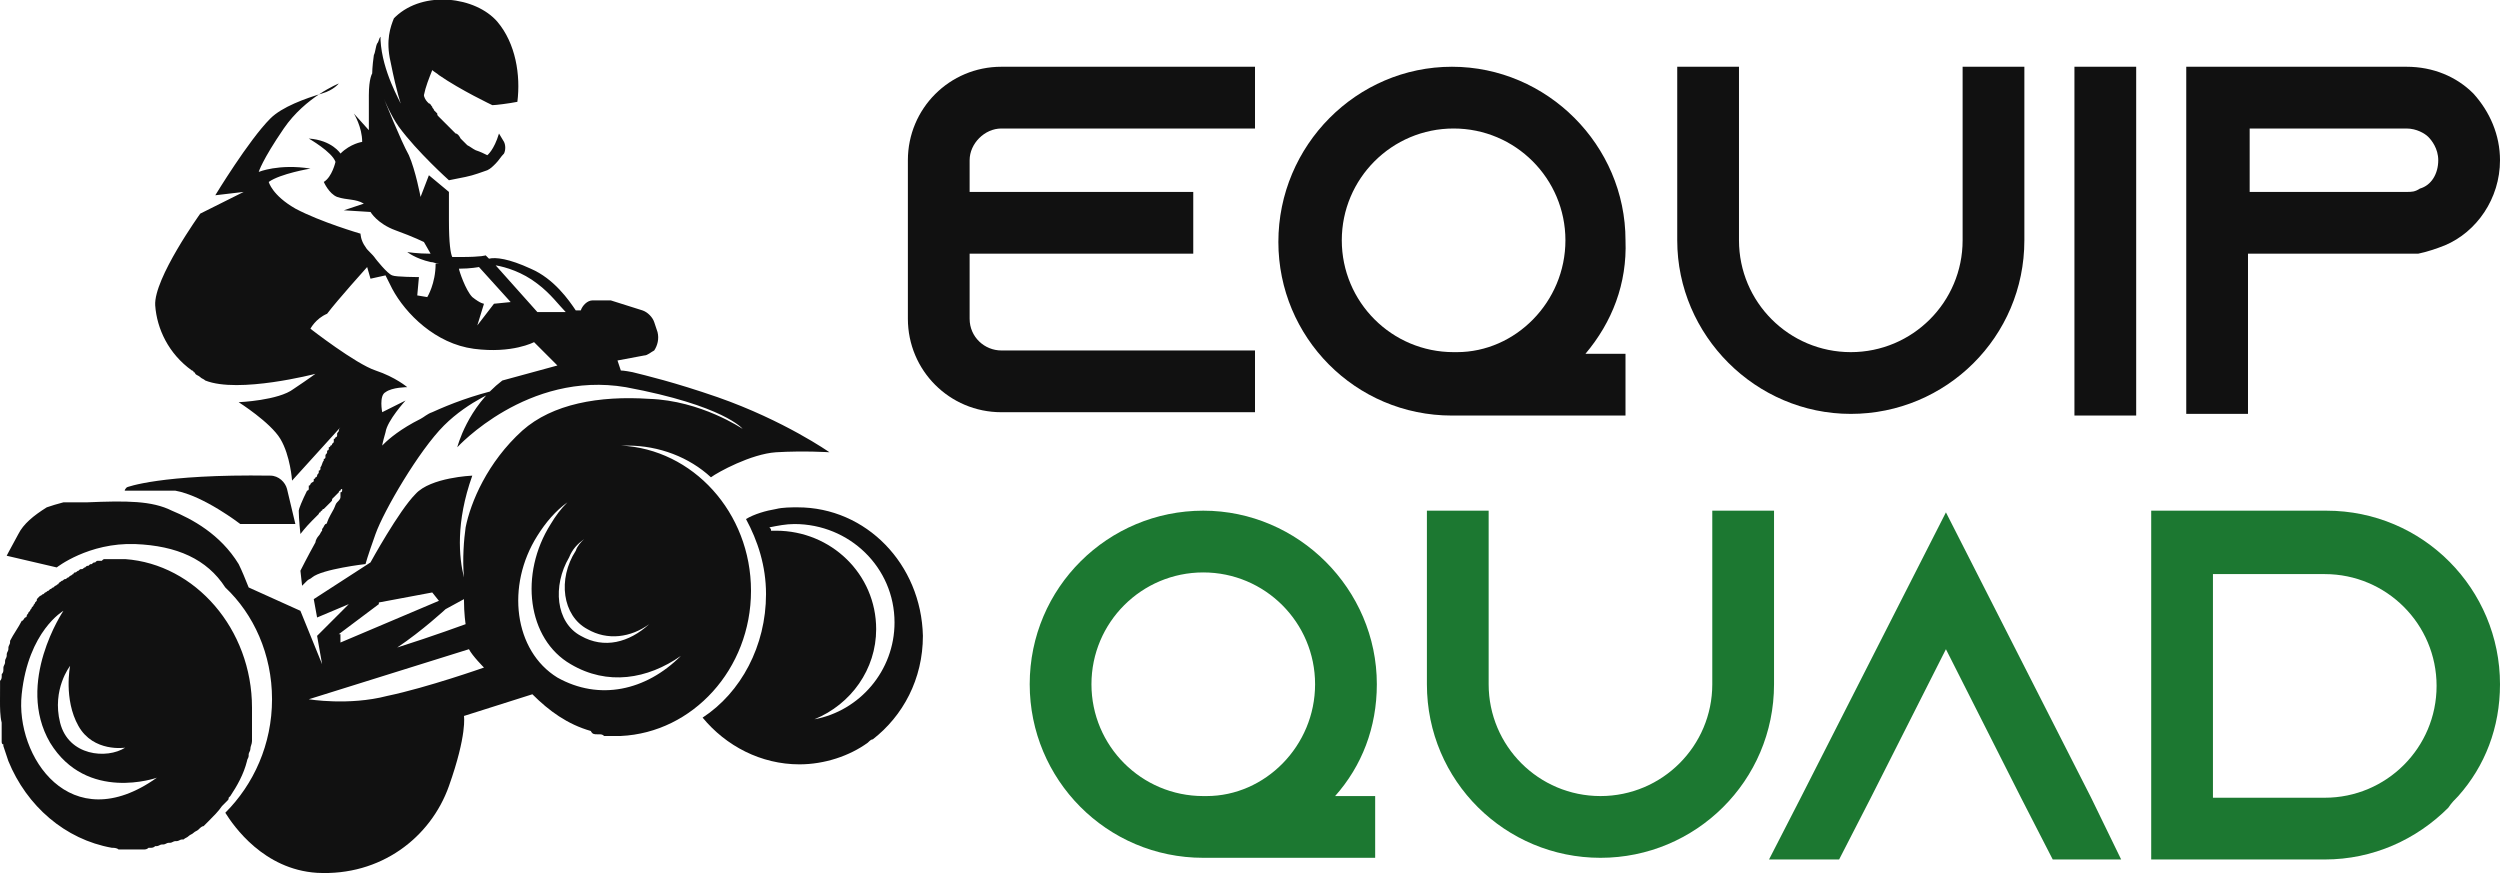 <?xml version="1.0" encoding="utf-8"?>
<!-- Generator: Adobe Illustrator 24.1.0, SVG Export Plug-In . SVG Version: 6.00 Build 0)  -->
<svg version="1.1" id="Layer_1" xmlns="http://www.w3.org/2000/svg" xmlns:xlink="http://www.w3.org/1999/xlink" x="0px" y="0px"
	 width="149.8px" height="52.4px" viewBox="0 0 149.8 52.4" style="enable-background:new 0 0 149.8 52.4;" xml:space="preserve">
<style type="text/css">
	.st0{fill:#111111;}
	.st1{fill:#1C7831;}
</style>
<g>
	<path class="st0" d="M58.1,9.6v1.9h13.4v3.7H58.1v3.9c0,1.1,0.9,1.9,1.9,1.9h15.2v3.7H60c-3.1,0-5.6-2.5-5.6-5.6V9.6
		C54.4,6.5,56.9,4,60,4h15.2v3.7H60C59,7.7,58.1,8.6,58.1,9.6z"/>
	<path class="st0" d="M95,21.2h2.4v3.7H87.1c0,0-0.1,0-0.1,0c-5.8,0-10.4-4.7-10.4-10.4C76.6,8.7,81.3,4,87,4s10.4,4.7,10.4,10.4
		C97.5,17,96.6,19.3,95,21.2z M93.8,14.4c0-3.7-3-6.7-6.7-6.7c-3.7,0-6.7,3-6.7,6.7c0,3.7,3,6.7,6.7,6.7v0h0.2
		C90.8,21.1,93.8,18.1,93.8,14.4z"/>
	<path class="st0" d="M121.3,4v10.4c0,5.8-4.7,10.4-10.4,10.4s-10.4-4.7-10.4-10.4V4h3.7v10.4c0,3.7,3,6.7,6.7,6.7s6.7-3,6.7-6.7V4
		H121.3z"/>
	<path class="st0" d="M124.3,24.9V4h3.7v20.9H124.3z"/>
	<path class="st0" d="M149.8,9.6c0,2.3-1.4,4.3-3.3,5.1c-0.5,0.2-1.1,0.4-1.6,0.5c0,0-0.1,0-0.2,0v0h-10v9.6H131V4h0v0h13.2
		c1.6,0,3,0.6,4,1.6C149.2,6.7,149.8,8.1,149.8,9.6z M146.1,9.6c0-0.7-0.4-1.2-0.6-1.4c-0.2-0.2-0.7-0.5-1.3-0.5h-9.4v3.8h9.4
		c0.3,0,0.5,0,0.8-0.2C145.7,11.1,146.1,10.4,146.1,9.6z"/>
	<path class="st1" d="M80,47.7h2.4v3.7H72.2c0,0-0.1,0-0.1,0c-5.8,0-10.4-4.7-10.4-10.4c0-5.8,4.7-10.4,10.4-10.4S82.5,35.3,82.5,41
		C82.5,43.6,81.6,45.9,80,47.7z M78.8,41c0-3.7-3-6.7-6.7-6.7c-3.7,0-6.7,3-6.7,6.7c0,3.7,3,6.7,6.7,6.7v0h0.2
		C75.8,47.7,78.8,44.7,78.8,41z"/>
	<path class="st1" d="M106.3,30.6V41c0,5.8-4.7,10.4-10.4,10.4S85.5,46.8,85.5,41V30.6h3.7V41c0,3.7,3,6.7,6.7,6.7s6.7-3,6.7-6.7
		V30.6H106.3z"/>
	<path class="st1" d="M127.1,51.5H123l-1.9-3.7l-4.5-8.9l-4.5,8.9l-1.9,3.7h-4.2l1.9-3.7l8.7-17.1l8.7,17.1L127.1,51.5z"/>
	<path class="st1" d="M139.4,30.6c5.8,0,10.4,4.7,10.4,10.4c0,2.6-0.9,4.9-2.5,6.7c-0.2,0.2-0.4,0.4-0.6,0.7
		c-1.9,1.9-4.5,3.1-7.4,3.1h-10.4V30.6H139.4z M132.6,47.8h6.7c3.7,0,6.7-3,6.7-6.7c0-3.7-3-6.7-6.7-6.7h-6.7V47.8z"/>
</g>
<g id="XMLID_11_">
	<path id="XMLID_1086_" class="st0" d="M47.8,30.4c-0.4,0-0.9,0-1.3,0.1c-0.6,0.1-1.3,0.3-1.8,0.6c0.7,1.3,1.2,2.8,1.2,4.5
		c0,3.1-1.5,5.9-3.8,7.4c1.4,1.7,3.5,2.8,5.8,2.8c1.5,0,3-0.5,4.1-1.3c0,0,0,0,0,0c0.1-0.1,0.2-0.2,0.3-0.2c1.8-1.4,3-3.6,3-6.2
		C55.2,33.8,51.9,30.4,47.8,30.4z M48.8,43.1c2.2-0.9,3.7-3,3.7-5.4c0-3.3-2.7-5.9-6-5.9c-0.1,0-0.2,0-0.3,0c0-0.1,0-0.1-0.1-0.2
		c0.5-0.1,1-0.2,1.5-0.2c3.3,0,6,2.6,6,5.9C53.6,40.2,51.5,42.6,48.8,43.1z"/>
	<path id="XMLID_1103_" class="st0" d="M35.8,44c0,0,0.1,0,0.1,0c0.1,0,0.2,0,0.3,0.1c0.1,0,0.1,0,0.2,0c0.1,0,0.2,0,0.3,0
		c0,0,0.1,0,0.1,0c0.1,0,0.3,0,0.4,0c4.3-0.2,7.8-4,7.8-8.7c0-4.7-3.5-8.5-7.8-8.7c0.1,0,0.3,0,0.4,0c1.9,0,3.7,0.7,5,1.9
		c0.4-0.3,2.4-1.4,3.9-1.5c1.7-0.1,3.2,0,3.2,0S47,25.2,43,23.8c-2.6-0.9-4.3-1.3-5.1-1.5c-0.5-0.1-0.7-0.1-0.7-0.1L37,21.6l1.6-0.3
		c0.2,0,0.4-0.2,0.6-0.3c0,0,0,0,0,0c0,0,0,0,0,0c0.2-0.3,0.3-0.7,0.2-1.1l-0.2-0.6c-0.1-0.3-0.4-0.6-0.7-0.7l-1.9-0.6L35.5,18
		c-0.3,0-0.6,0.3-0.7,0.6l-0.3,0c-0.4-0.6-1.3-1.9-2.7-2.5c-1.3-0.6-2.1-0.7-2.5-0.6l-0.2-0.2c0,0-0.2,0.1-1.5,0.1
		c-0.2,0-0.3,0-0.5,0c-0.1-0.2-0.2-0.8-0.2-2.2c0-0.3,0-0.6,0-0.8c0-0.4,0-0.7,0-0.9l-1.2-1l-0.5,1.3c0,0-0.3-1.6-0.7-2.5
		c-0.5-0.9-1.5-3.4-1.5-3.4s0.4,1,0.9,1.7c1.1,1.5,3,3.2,3,3.2l1-0.2h0c0.5-0.1,1-0.3,1.3-0.4c0.2-0.1,0.3-0.2,0.5-0.4
		c0.2-0.2,0.3-0.4,0.5-0.6c0.1-0.2,0.1-0.5,0-0.7l-0.3-0.5c-0.3,1-0.7,1.3-0.7,1.3c-0.2-0.1-0.4-0.2-0.7-0.3
		c-0.2-0.1-0.3-0.2-0.5-0.3c-0.1-0.1-0.1-0.1-0.2-0.2c-0.1-0.1-0.1-0.1-0.2-0.2C27.5,8.1,27.4,8,27.3,8c-0.1-0.1-0.1-0.1-0.2-0.2
		c-0.1-0.1-0.1-0.1-0.2-0.2c-0.1-0.1-0.1-0.1-0.2-0.2c-0.1-0.1-0.1-0.1-0.2-0.2c-0.1-0.1-0.1-0.1-0.2-0.2c-0.1-0.1-0.1-0.1-0.1-0.2
		c-0.1-0.1-0.1-0.1-0.2-0.2c0-0.1-0.1-0.1-0.1-0.2c-0.1-0.1-0.1-0.2-0.2-0.2c0,0-0.1-0.1-0.1-0.1c-0.1-0.1-0.2-0.3-0.2-0.4
		c0.1-0.5,0.3-1,0.5-1.5c0.1,0.1,0.3,0.2,0.4,0.3c1.3,0.9,3.2,1.8,3.2,1.8c0.2,0,1-0.1,1.5-0.2c0.2-1.6-0.1-3.5-1.2-4.8
		c-1.3-1.5-4.4-1.9-6.1-0.3c0,0-0.1,0.1-0.1,0.1c-0.2,0.5-0.5,1.3-0.2,2.6c0.4,2,0.6,2.4,0.6,2.5c0-0.1-1.1-1.9-1.2-3.8
		c0-0.1,0-0.1,0-0.2c-0.1,0.1-0.1,0.3-0.2,0.4c-0.1,0.2-0.1,0.5-0.2,0.7c-0.1,0.7-0.1,1.1-0.1,1.1s-0.2,0.3-0.2,1.3
		c0,0.9,0,2.1,0,2.1l-0.9-1c0,0,0.5,0.8,0.5,1.7c0,0-0.7,0.1-1.3,0.7c0,0-0.5-0.8-1.9-0.9c0,0,1.4,0.8,1.6,1.4c0,0-0.2,0.9-0.7,1.2
		c0,0,0.3,0.7,0.8,0.9c0.6,0.2,1.1,0.1,1.6,0.4l-1.2,0.4l1.6,0.1c0,0,0.4,0.7,1.5,1.1c1.1,0.4,1.7,0.7,1.7,0.7l0.4,0.7
		c-0.8,0-1.4-0.1-1.4-0.1s0.5,0.4,1.4,0.6c0.2,0,0.3,0.1,0.5,0.1l-0.2,0c0,1.2-0.5,2-0.5,2l-0.6-0.1l0.1-1.1c0,0-1.4,0-1.6-0.1
		c-0.3-0.1-1-1-1-1s0,0,0,0c-0.2-0.3-0.5-0.5-0.6-0.7c-0.3-0.4-0.3-0.8-0.3-0.8s-2.4-0.7-3.9-1.5c-1.4-0.8-1.6-1.6-1.6-1.6
		c0.7-0.5,2.5-0.8,2.5-0.8c-1.9-0.3-3.1,0.2-3.1,0.2s0.2-0.7,1.5-2.6c1.3-1.9,3.3-2.7,3.3-2.7S20,5.4,19.3,5.6
		c-1,0.3-2.4,0.8-3.1,1.5c-1.3,1.3-3.3,4.6-3.3,4.6l1.7-0.2L12,12.8c0,0-2.8,3.9-2.7,5.5c0.1,1.4,0.8,2.9,2.2,3.9l0,0
		c0,0,0.1,0,0.1,0.1l0,0c0,0,0.1,0,0.1,0.1l0,0c0.1,0.1,0.2,0.1,0.3,0.2c0.1,0.1,0.2,0.1,0.3,0.2c2,0.8,6.6-0.4,6.6-0.4
		s-0.4,0.3-1.3,0.9c-0.9,0.7-3.3,0.8-3.3,0.8s1.9,1.2,2.5,2.2c0.6,1,0.7,2.5,0.7,2.5l2.9-3.2c0,0,0,0,0,0c0,0,0,0,0,0
		c0,0-0.1,0.1-0.1,0.2c0,0,0,0,0,0c0,0.1-0.1,0.1-0.1,0.2c0,0,0,0,0,0c0,0,0,0,0,0.1c0,0,0,0.1-0.1,0.1c0,0,0,0,0,0
		c0,0,0,0.1-0.1,0.1c0,0,0,0.1,0,0.1c0,0,0,0,0,0.1c0,0-0.1,0.1-0.1,0.1c0,0,0,0.1-0.1,0.1c0,0,0,0.1-0.1,0.1c0,0,0,0,0,0.1
		c0,0,0,0.1-0.1,0.1c0,0,0,0,0,0.1c0,0.1-0.1,0.1-0.1,0.2c0,0,0,0,0,0.1c0,0,0,0.1-0.1,0.1c0,0,0,0,0,0.1c-0.1,0.1-0.1,0.3-0.2,0.4
		c0,0,0,0.1,0,0.1c0,0,0,0.1-0.1,0.1c0,0,0,0.1,0,0.1c0,0.1-0.1,0.1-0.1,0.2c0,0,0,0.1-0.1,0.1c0,0,0,0.1-0.1,0.1c0,0,0,0.1,0,0.1
		c0,0,0,0.1-0.1,0.1c0,0-0.1,0.1-0.1,0.1c0,0,0,0.1-0.1,0.1c0,0,0,0.1,0,0.1c0,0,0,0.1,0,0.1c0,0,0,0.1-0.1,0.1
		c-0.3,0.6-0.5,1.1-0.5,1.2c0,0.5,0.1,1.4,0.1,1.4s0.3-0.4,0.7-0.8c0,0,0.1-0.1,0.1-0.1c0.1-0.1,0.2-0.2,0.3-0.3c0,0,0-0.1,0.1-0.1
		c0,0,0-0.1,0.1-0.1c0,0,0-0.1,0.1-0.1c0,0,0.1-0.1,0.1-0.1c0,0,0.1-0.1,0.1-0.1c0,0,0,0,0,0c0.1-0.1,0.1-0.1,0.2-0.2c0,0,0,0,0,0
		c0.1-0.1,0.1-0.1,0.1-0.2c0,0,0,0,0,0c0,0,0.1-0.1,0.1-0.1c0,0,0,0,0,0c0,0,0.1-0.1,0.1-0.1c0,0,0,0,0,0c0,0,0.1-0.1,0.1-0.1
		c0,0,0,0,0,0c0,0,0.1-0.1,0.1-0.1c0,0,0,0,0,0c0,0,0-0.1,0.1-0.1c0,0,0,0,0,0c0,0,0-0.1,0.1-0.1c0,0,0,0,0,0c0,0,0,0,0,0
		c0,0,0,0,0,0c0,0,0,0,0,0c0,0,0,0,0,0c0,0,0,0,0,0c0,0,0,0,0,0c0,0,0,0,0,0c0,0,0,0,0,0c0,0,0,0,0,0c0,0,0,0,0,0.1c0,0,0,0,0,0
		c0,0,0,0.1-0.1,0.1c0,0,0,0,0,0c0,0,0,0.1,0,0.1c0,0,0,0,0,0.1c0,0,0,0,0,0.1c0,0,0,0,0,0c0,0.1-0.1,0.2-0.2,0.3c0,0,0,0,0,0
		c-0.1,0.1-0.1,0.2-0.2,0.4c0,0,0,0,0,0c-0.1,0.2-0.3,0.5-0.4,0.8c0,0,0,0.1-0.1,0.1c0,0,0,0,0,0c-0.1,0.1-0.1,0.2-0.2,0.3
		c0,0,0,0,0,0c0,0,0,0.1,0,0.1c-0.1,0.1-0.1,0.2-0.2,0.3c-0.1,0.1-0.2,0.3-0.2,0.4c0,0,0,0,0,0c-0.5,0.9-0.9,1.7-0.9,1.7l0.1,0.9
		c0,0,0,0,0.3-0.3c0,0,0,0,0,0c0.1-0.1,0.2-0.1,0.3-0.2c0.6-0.5,3.2-0.8,3.2-0.8s0.1-0.4,0.6-1.8c0.5-1.4,2.6-5,4.1-6.5
		c1.5-1.5,3.4-2.2,3.4-2.2c-1.7,0.4-3,0.9-4.1,1.4c-0.3,0.1-0.5,0.3-0.7,0.4c0,0,0,0,0,0c-1.2,0.6-1.9,1.2-2.2,1.5c0,0,0,0,0,0
		c-0.1,0.1-0.1,0.1-0.1,0.1c0,0,0,0,0,0c0,0,0,0,0,0c0,0,0,0,0,0c0,0,0,0,0,0s0-0.1,0.2-0.8c0.1-0.7,1.2-1.9,1.2-1.9l-1.4,0.7
		c0,0-0.2-1,0.2-1.2c0.4-0.3,1.3-0.3,1.3-0.3s-0.7-0.6-1.9-1c-1.2-0.4-3.9-2.5-3.9-2.5s0.3-0.6,1-0.9C20.2,18,22,16,22,16l0.2,0.7
		l0.9-0.2c0.1,0.2,0.2,0.4,0.4,0.8c0.8,1.5,2.6,3.3,4.9,3.6c2.3,0.3,3.6-0.4,3.6-0.4l1.4,1.4l-3.3,0.9c-2.1,1.6-2.7,4-2.7,4
		s4.2-4.6,10.1-3.6c5.9,1.1,7,2.5,7,2.5S42,24,38.9,23.9c-3-0.2-5.8,0.3-7.6,1.9c-2.1,1.9-3.1,4.3-3.4,5.8c-0.1,0.7-0.2,1.9-0.1,3
		c-0.3-1.2-0.5-3.3,0.5-6.1c0,0-2.5,0.1-3.4,1.1c-1,1-2.7,4.1-2.7,4.1l-3.4,2.2l0.2,1.1l1.9-0.8l-1.9,1.9l0.3,1.7L18,36.6l-3.1-1.4
		c-0.2-0.5-0.4-1-0.6-1.4c-1.1-1.8-2.8-2.7-4-3.2c-1.2-0.6-2.7-0.6-5.1-0.5c-0.1,0-0.3,0-0.4,0c0,0-0.1,0-0.1,0c-0.1,0-0.2,0-0.2,0
		c-0.1,0-0.1,0-0.2,0c-0.1,0-0.1,0-0.2,0c-0.1,0-0.1,0-0.2,0c0,0-0.1,0-0.1,0c-0.4,0.1-0.7,0.2-1,0.3C2,30.9,1.4,31.4,1.1,32
		c-0.6,1.1-0.7,1.3-0.7,1.3l3,0.7c0,0,1.9-1.5,4.7-1.4c2.5,0.1,4.3,0.9,5.4,2.6c1.7,1.6,2.8,4,2.8,6.7c0,2.7-1.1,5.1-2.8,6.8
		c0.5,0.8,2.3,3.4,5.5,3.6c3.8,0.2,6.8-2.1,7.9-5.2c1.1-3.1,0.9-4.2,0.9-4.2l4.1-1.3c1,1,2.1,1.8,3.5,2.2h0C35.5,44,35.6,44,35.8,44
		z M29.6,18.2l-1,1.3l0.4-1.3c0,0-0.2,0-0.7-0.4c-0.4-0.4-0.8-1.6-0.8-1.7c0.7,0,1.2-0.1,1.2-0.1l1.9,2.1L29.6,18.2z M32.2,18.7
		l-2.5-2.8c0.6,0.1,1.6,0.4,2.5,1.1c0.8,0.6,1.3,1.3,1.7,1.7L32.2,18.7z M27.8,35.9c0,0.9,0.1,1.5,0.1,1.5s-1.9,0.7-4.1,1.4
		c1.5-1,2.9-2.3,2.9-2.3L27.8,35.9z M20.3,38l2.4-1.8l0-0.1l3.2-0.6l0.4,0.5l-5.9,2.5V38z M23.2,41.7c-2.3,0.6-4.7,0.2-4.7,0.2
		l9.6-3c0.2,0.4,0.9,1.1,0.9,1.1S25.6,41.2,23.2,41.7z M35,32.3c-0.2,0.2-0.4,0.4-0.5,0.7c-1.1,1.7-0.8,3.9,0.7,4.7
		c1.2,0.7,2.6,0.5,3.7-0.3c-1.2,1.1-2.7,1.5-4.1,0.7c-1.5-0.8-1.7-3-0.7-4.7C34.3,32.9,34.6,32.6,35,32.3z M32.2,32.1
		c0.5-0.8,1.1-1.5,1.8-2c-0.4,0.4-0.7,0.8-1,1.3c-1.9,3-1.4,6.9,1.2,8.4c2.2,1.3,4.6,0.9,6.6-0.5c-2.1,2.1-4.9,2.7-7.4,1.3
		C30.8,39,30.3,35.1,32.2,32.1z"/>
	<path id="XMLID_1124_" class="st0" d="M8.2,50.9c0.1,0,0.2,0,0.3,0c0,0,0.1,0,0.1,0c0.1,0,0.2,0,0.3-0.1c0,0,0.1,0,0.1,0
		c0.1,0,0.2,0,0.3-0.1c0,0,0.1,0,0.1,0c0.1,0,0.2-0.1,0.3-0.1c0,0,0.1,0,0.1,0c0.1,0,0.2-0.1,0.3-0.1c0,0,0.1,0,0.1,0
		c0.1,0,0.2-0.1,0.3-0.1c0,0,0.1,0,0.1,0c0.1,0,0.2-0.1,0.3-0.1c0,0,0,0,0.1,0c0.1-0.1,0.2-0.1,0.3-0.2c0,0,0,0,0,0
		c0.1-0.1,0.2-0.1,0.3-0.2c0,0,0,0,0,0c0.1-0.1,0.2-0.1,0.3-0.2c0,0,0,0,0,0c0.1-0.1,0.2-0.2,0.3-0.2c0,0,0,0,0,0
		c0.1-0.1,0.2-0.2,0.3-0.3c0,0,0,0,0,0c0.3-0.3,0.6-0.6,0.8-0.9c0.1-0.1,0.1-0.1,0.2-0.2c0,0,0.1-0.1,0.1-0.1
		c0.1-0.1,0.1-0.1,0.1-0.2c0,0,0.1-0.1,0.1-0.1c0.4-0.6,0.8-1.3,1-2.1c0,0,0,0,0,0c0-0.1,0.1-0.2,0.1-0.3c0,0,0,0,0-0.1
		c0-0.1,0.1-0.2,0.1-0.3c0,0,0,0,0,0c0-0.2,0.1-0.3,0.1-0.5c0-0.1,0-0.1,0-0.2c0-0.1,0-0.1,0-0.2c0-0.1,0-0.1,0-0.2
		c0-0.1,0-0.1,0-0.2c0-0.1,0-0.2,0-0.2c0-0.1,0-0.1,0-0.2c0-0.1,0-0.2,0-0.3c0,0,0-0.1,0-0.1c0-0.1,0-0.3,0-0.4
		c0-4.7-3.4-8.6-7.6-8.9c-0.1,0-0.3,0-0.4,0c0,0-0.1,0-0.1,0c-0.1,0-0.2,0-0.2,0c0,0-0.1,0-0.1,0c-0.1,0-0.1,0-0.2,0
		c-0.1,0-0.1,0-0.2,0c-0.1,0-0.1,0-0.2,0.1c-0.1,0-0.1,0-0.2,0c-0.1,0-0.1,0-0.2,0.1c-0.1,0-0.1,0-0.2,0.1c-0.1,0-0.1,0-0.2,0.1
		c-0.1,0-0.1,0-0.2,0.1c-0.1,0-0.1,0.1-0.2,0.1c-0.1,0-0.1,0-0.2,0.1c-0.1,0-0.1,0.1-0.2,0.1c0,0-0.1,0-0.1,0.1
		c-0.1,0-0.1,0.1-0.2,0.1c0,0-0.1,0.1-0.1,0.1c-0.1,0-0.1,0.1-0.2,0.1c-0.1,0-0.1,0.1-0.2,0.1c-0.1,0.1-0.2,0.1-0.2,0.2
		c-0.1,0-0.1,0.1-0.2,0.1c0,0-0.1,0.1-0.1,0.1c-0.1,0-0.1,0.1-0.2,0.1c0,0-0.1,0.1-0.1,0.1c-0.1,0-0.1,0.1-0.2,0.1
		c0,0-0.1,0.1-0.1,0.1c-0.1,0-0.1,0.1-0.2,0.1c0,0-0.1,0.1-0.1,0.1c-0.1,0.1-0.1,0.1-0.1,0.2c0,0-0.1,0.1-0.1,0.1
		c0,0.1-0.1,0.1-0.1,0.2c0,0-0.1,0.1-0.1,0.1c0,0.1-0.1,0.1-0.1,0.2c0,0-0.1,0.1-0.1,0.1c0,0.1-0.1,0.1-0.1,0.2c0,0,0,0.1-0.1,0.1
		c-0.1,0.1-0.1,0.2-0.2,0.2c0,0,0,0,0,0c-0.2,0.4-0.5,0.8-0.7,1.2c0,0,0,0,0,0.1c0,0.1-0.1,0.2-0.1,0.3c0,0,0,0.1,0,0.1
		c0,0.1-0.1,0.2-0.1,0.3c0,0,0,0.1,0,0.1c0,0.1-0.1,0.2-0.1,0.3c0,0,0,0.1,0,0.1c0,0.1-0.1,0.2-0.1,0.3c0,0,0,0.1,0,0.1
		c0,0.1,0,0.2-0.1,0.3c0,0,0,0.1,0,0.1c0,0.1,0,0.2-0.1,0.3c0,0,0,0,0,0.1c0,0.1,0,0.2,0,0.3C0,41.2,0,41.6,0,42
		c0,0.4,0,0.9,0.1,1.3c0,0,0,0.1,0,0.1c0,0.1,0,0.2,0,0.2c0,0.1,0,0.1,0,0.2c0,0.1,0,0.1,0,0.2c0,0.1,0,0.1,0,0.2c0,0.1,0,0.1,0,0.2
		c0,0.1,0,0.2,0.1,0.2c0,0,0,0.1,0,0.1c0.1,0.3,0.2,0.6,0.3,0.9l0,0c1.1,2.7,3.4,4.7,6.2,5.2h0c0.1,0,0.3,0,0.4,0.1
		c0.1,0,0.3,0,0.4,0c0.1,0,0.3,0,0.4,0C8.1,50.9,8.1,50.9,8.2,50.9z M4.7,43.5c0.9,1.6,2.8,1.3,2.8,1.3c-1.1,0.7-3.4,0.5-3.9-1.5
		c-0.5-2,0.6-3.4,0.6-3.4S3.8,41.9,4.7,43.5z M1.3,41.6c0.4-3.8,2.5-5,2.5-5S0.9,40.9,3,44.5c2.2,3.6,6.4,2.1,6.4,2.1
		C4.2,50.3,0.9,45.3,1.3,41.6z"/>
	<path id="XMLID_1126_" class="st0" d="M7.9,51c-0.1,0-0.1,0-0.2,0c0,0,0,0,0,0C7.7,51,7.8,51,7.9,51z"/>
	<path id="XMLID_1127_" class="st0" d="M7.6,33.1C7.6,33.1,7.6,33.1,7.6,33.1c0.1,0,0.2,0,0.2,0C7.8,33.1,7.7,33.1,7.6,33.1z"/>
	<path id="XMLID_1128_" class="st0" d="M7.5,29.4c0.1,0,0.1,0,0.2,0c0,0,0.1,0,0.1,0c0,0,0,0,0.1,0c0,0,0.1,0,0.1,0c0,0,0,0,0.1,0
		c0,0,0.1,0,0.1,0c0,0,0,0,0,0c0.1,0,0.1,0,0.2,0c0,0,0,0,0,0c0.1,0,0.1,0,0.2,0c0,0,0,0,0.1,0c0.1,0,0.1,0,0.2,0c0,0,0,0,0.1,0
		c0.1,0,0.2,0,0.2,0c0,0,0,0,0,0c0.1,0,0.2,0,0.3,0c0,0,0,0,0.1,0c0.1,0,0.1,0,0.2,0c0,0,0.1,0,0.1,0c0.1,0,0.1,0,0.2,0
		c0,0,0.1,0,0.1,0c0.1,0,0.2,0,0.3,0c1.7,0.3,3.9,2,3.9,2h2.7h0.6l-0.5-2.1c-0.1-0.4-0.5-0.8-1-0.8c-6.6-0.1-8.6,0.7-8.6,0.7
		S7.4,29.4,7.5,29.4C7.5,29.4,7.5,29.4,7.5,29.4z"/>
</g>
</svg>
